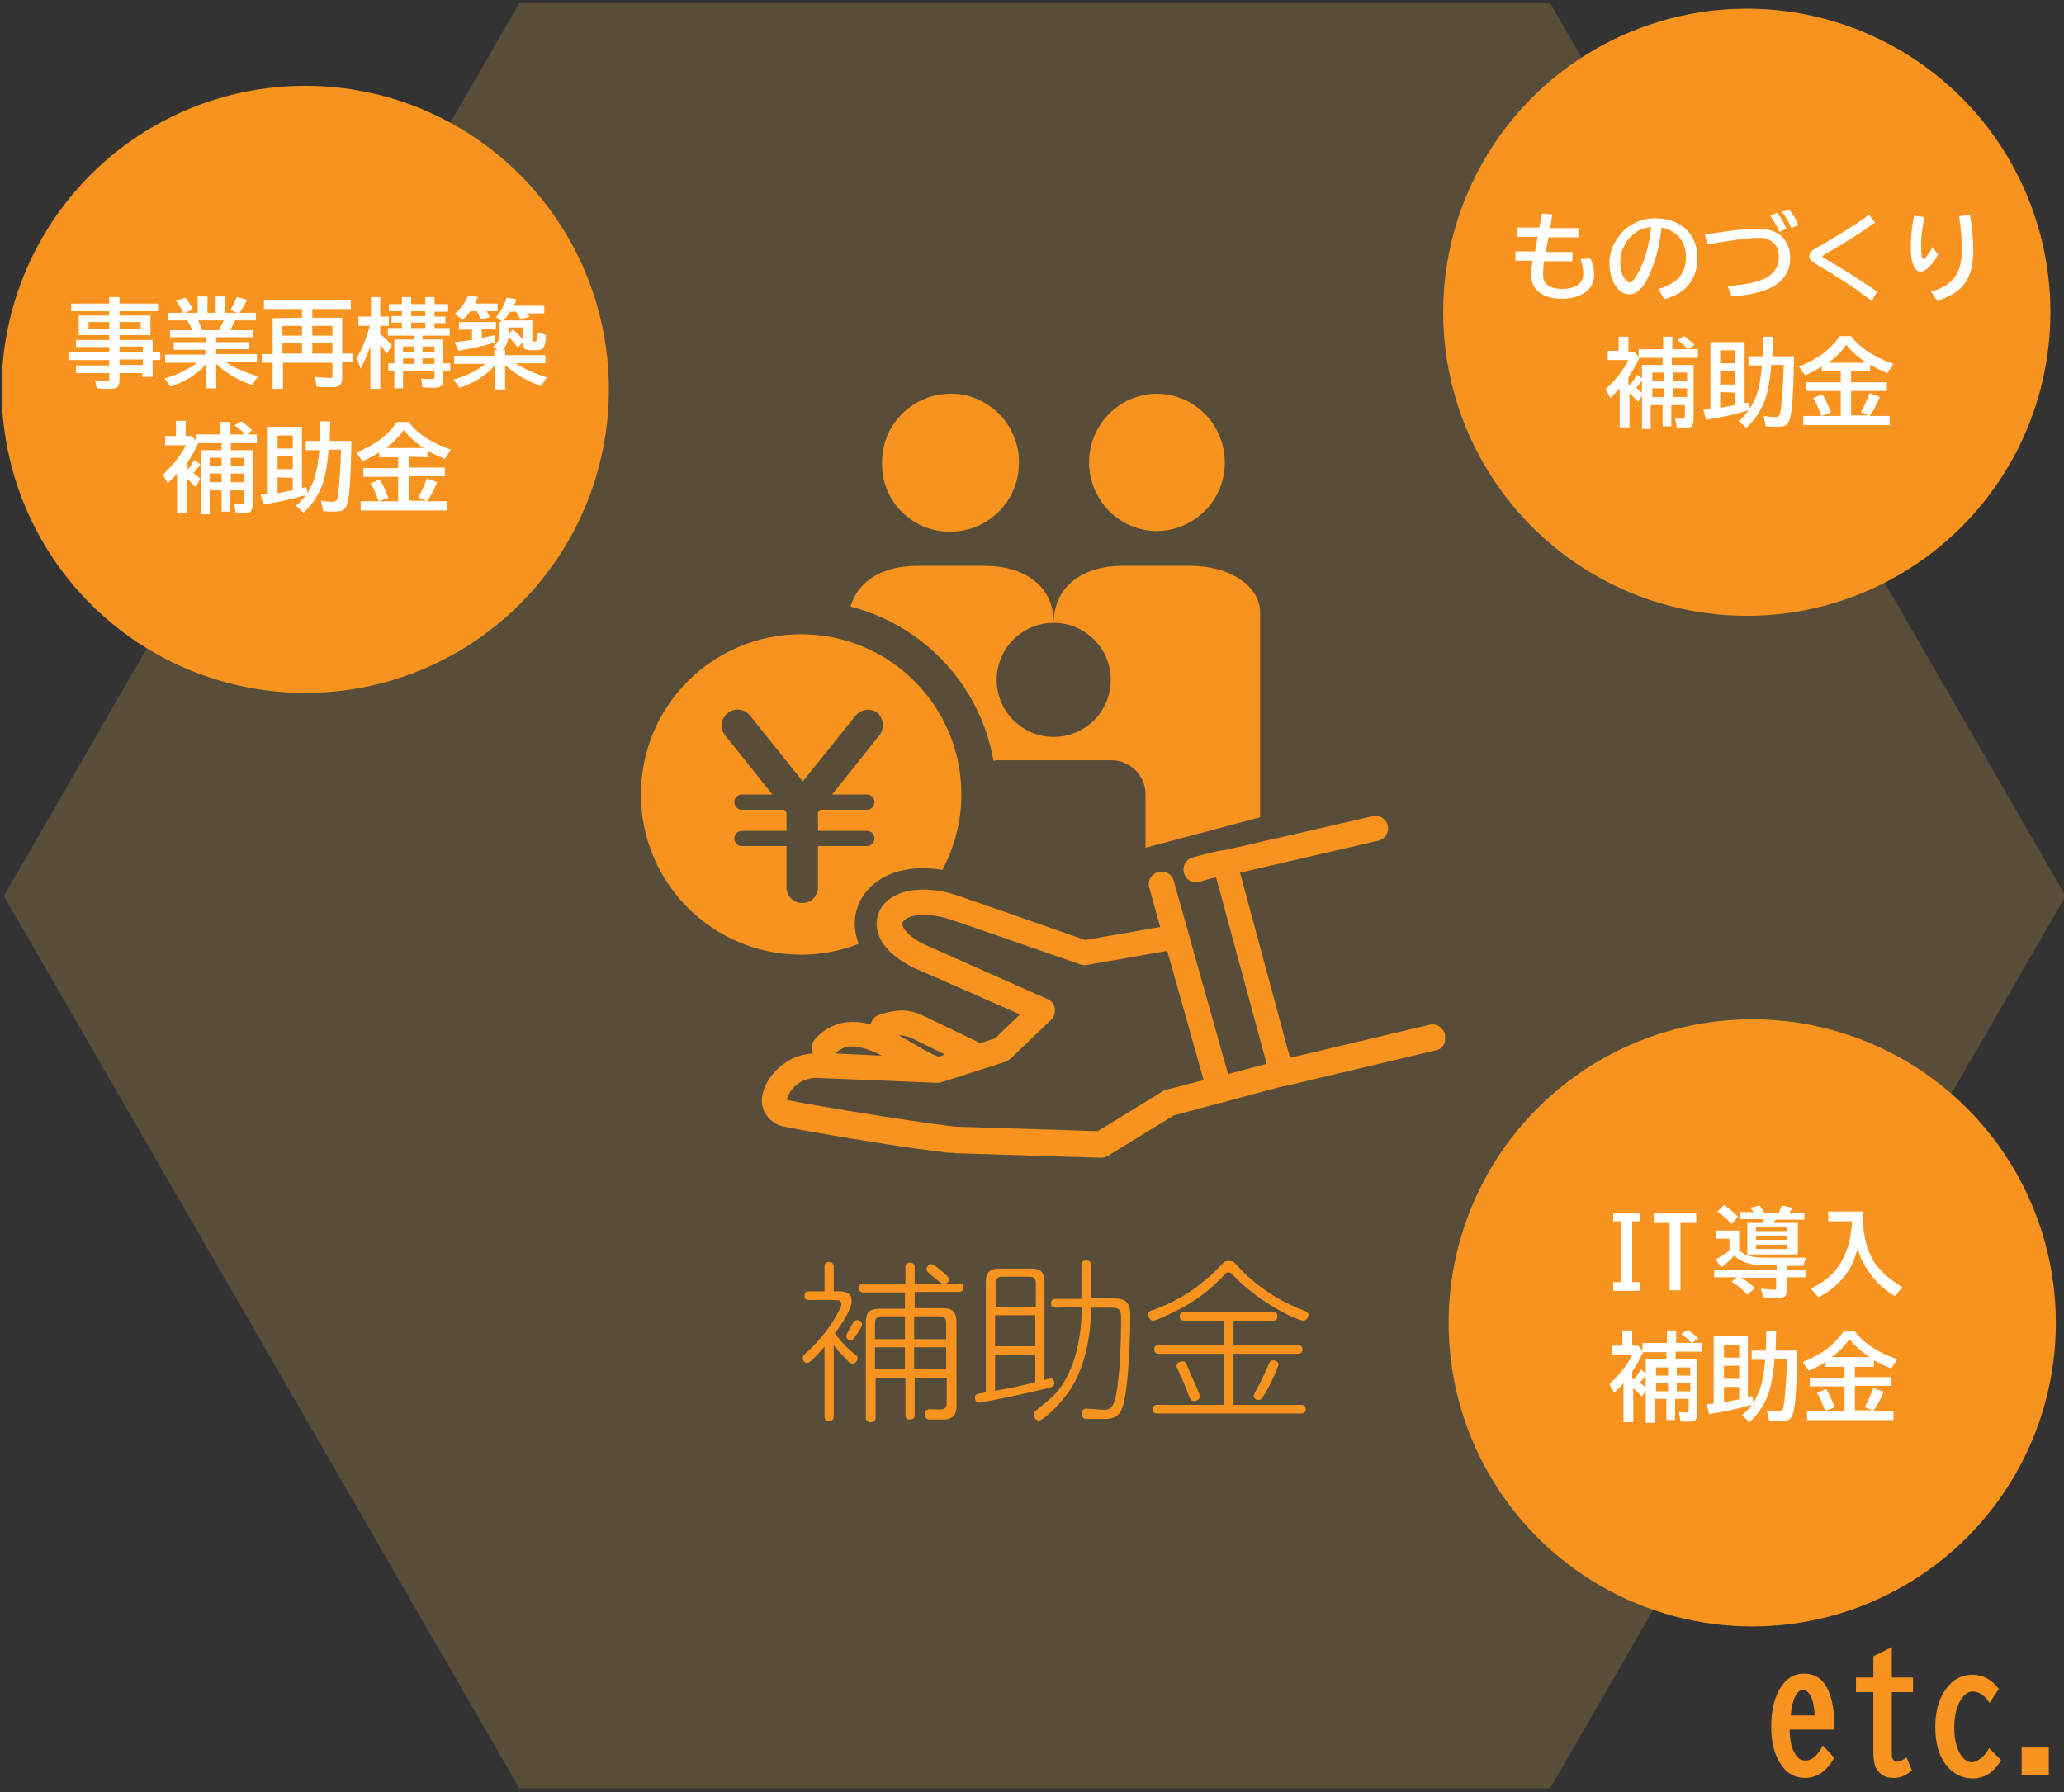 <?xml version="1.0" encoding="utf-8"?>
<!-- Generator: Adobe Illustrator 27.0.0, SVG Export Plug-In . SVG Version: 6.00 Build 0)  -->
<svg version="1.1" id="レイヤー_1" xmlns="http://www.w3.org/2000/svg" xmlns:xlink="http://www.w3.org/1999/xlink" x="0px"
	 y="0px" viewBox="0 0 380 330" style="enable-background:new 0 0 380 330;" xml:space="preserve">
<rect x="0" y="0" width="380" height="330" fill="#333333" stroke="none"/>
<style type="text/css">
	.st0{opacity:0.2;fill:#E7B54B;enable-background:new    ;}
	.st1{fill:#F7931E;}
	.st2{fill:#FFFFFF;}
</style>
<polygon class="st0" points="285.4,0.6 95.6,0.6 0.7,165 95.6,329.3 285.4,329.3 380.3,165 "/>
<g>
	<path class="st1" d="M154.4,237.8c0.8,0,2.4,0,2.4,1.8c0,1.5-1.9,4.4-3.1,5.9c0.6,0.9,1.8,2.3,3.1,3.4c1.1,0.9,1.1,0.9,1.1,1.2
		c0,0.5-0.4,1-1,1c-0.3,0-0.6-0.2-1-0.7c-1.3-1.3-1.9-2-2.4-2.7v13.1c0,0.5-0.2,0.9-0.9,0.9c-0.8,0-0.8-0.6-0.8-0.9V248
		c-0.7,0.8-2.6,3-3.2,3c-0.4,0-0.8-0.4-0.8-0.9c0-0.4,0-0.4,1.2-1.5c3.7-3.5,5.9-7.7,5.9-8.4c0-0.8-0.6-0.8-1.2-0.8H149
		c-0.3,0-0.9,0-0.9-0.8s0.7-0.8,0.9-0.8h2.8v-4.5c0-0.3,0-0.9,0.8-0.9c0.9,0,0.9,0.7,0.9,0.9v4.5H154.4z M158.7,243.9
		c0,0.5-0.8,1.5-1.1,2c-0.5,0.7-0.6,0.9-1,0.9s-0.8-0.3-0.8-0.8c0-0.3,0.1-0.3,0.7-1.4c0.1-0.2,0.6-1.1,0.7-1.2
		c0.1-0.2,0.3-0.3,0.7-0.3C158.1,243.1,158.7,243.2,158.7,243.9z M176.5,236.3c0.3,0,0.9,0,0.9,0.8s-0.7,0.8-0.9,0.8h-8.1v3h5.1
		c1.9,0,2.6,0.7,2.6,2.6v15.3c0,1.2-0.2,2.6-2.4,2.6H171c-0.6-0.1-0.7-0.6-0.7-1c0-0.9,0.7-0.9,0.9-0.9c0.4,0,1.9,0.1,2.3,0
		c0.7-0.1,0.8-0.7,0.8-1.1v-4.7h-5.9v6.8c0,0.3,0,0.9-0.9,0.9c-0.8,0-0.8-0.5-0.8-0.9v-6.8h-5.5v7.3c0,0.3,0,0.9-0.9,0.9
		c-0.8,0-0.9-0.5-0.9-0.9v-17.4c0-1.9,0.6-2.6,2.6-2.6h4.6v-3H159c-0.2,0-0.9,0-0.9-0.8s0.7-0.8,0.9-0.8h7.7v-3c0-0.2,0-0.9,0.8-0.9
		c0.9,0,0.9,0.7,0.9,0.9v3h5.1c-0.3-0.1-2.7-2.1-2.8-2.3c-0.1-0.1-0.1-0.3-0.1-0.4c0-0.5,0.4-0.9,0.9-0.9c0.3,0,0.7,0.3,1.7,1.1
		c1.4,1.2,1.5,1.4,1.5,1.7c0,0.2-0.1,0.6-0.6,0.8h2.4V236.3z M166.6,242.4h-4.3c-0.8,0-1.2,0.4-1.2,1.2v3h5.5V242.4z M166.6,248.1
		h-5.5v4h5.5V248.1z M168.3,242.4v4.2h5.9v-3c0-0.8-0.3-1.2-1.2-1.2H168.3z M174.2,248.1h-5.9v4h5.9V248.1z"/>
	<path class="st1" d="M192.3,254.1c0.9-0.2,1-0.3,1.1-0.3c0.5,0,0.7,0.5,0.7,0.9c0,0.6-0.2,0.7-1.9,1.1c-1.5,0.4-11.2,2.5-12,2.5
		c-0.7,0-0.7-0.9-0.7-0.9c0-0.7,0.2-0.7,2-1v-20.2c0-1.9,0.7-2.6,2.6-2.6h5.6c2,0,2.6,0.7,2.6,2.6L192.3,254.1L192.3,254.1z
		 M190.6,249.5h-7.4v6.6c2-0.3,5.4-1,7.4-1.6V249.5z M183.3,240.7h7.4v-4.4c0-0.8-0.3-1.2-1.2-1.2h-5c-0.8,0-1.2,0.4-1.2,1.2V240.7z
		 M190.6,242.2h-7.4v5.7h7.4V242.2z M194.4,240.8c-0.2,0-0.9,0-0.9-0.8s0.6-0.8,0.9-0.8h4.7V233c0-0.2,0-0.9,0.9-0.9
		c0.8,0,0.9,0.6,0.9,0.9v6.1h3.5c2.3,0,3.7,0.1,3.7,3.2c0,4.2-0.3,12.1-1.2,16c-0.6,2.8-2.1,3-3.6,3H200c-0.6,0-0.8-0.4-0.8-1
		c0-0.2,0-0.9,0.8-0.9c0.4,0,2.7,0.2,3.2,0.2c0.8,0,1.6,0,2.1-2c1-3.9,1.1-12.3,1.1-14c0-2.4,0-2.8-2.1-2.8h-3.4
		c-0.1,5.1-1,10.6-3.8,15c-2.2,3.3-5.2,5.8-5.8,5.8c-0.5,0-1-0.5-1-1.1c0-0.3,0.2-0.5,0.5-0.8c3.3-2.7,4.3-3.5,5.8-6.5
		c1.7-3.4,2.5-7.7,2.6-12.5L194.4,240.8L194.4,240.8z"/>
	<path class="st1" d="M225.3,234.9c-3,3.1-5.8,5.1-9.2,6.7c-0.8,0.4-3.2,1.6-3.8,1.6s-0.9-0.7-0.9-1.1c0-0.5,0.3-0.7,0.7-0.8
		c4.7-1.6,9.1-4.5,12.5-8.1c0.8-0.9,1-1,1.7-1s1,0.3,1.6,1c4.2,4.6,9.3,7.1,12.1,8.1c0.4,0.2,0.9,0.3,0.9,0.8c0,0.3-0.3,1.1-0.9,1.1
		c-1.2,0-8.1-3.3-12.8-8.2c-0.5-0.5-0.6-0.7-1-0.7C226.1,234.1,226,234.2,225.3,234.9z M225.3,243.2h-7.2c-0.2,0-0.9,0-0.9-0.8
		s0.7-0.8,0.9-0.8h16.2c0.2,0,0.9,0,0.9,0.8s-0.7,0.8-0.9,0.8h-7.2v4.5h11.8c0.2,0,0.9,0,0.9,0.8s-0.7,0.8-0.9,0.8h-11.8v9.4h12.4
		c0.2,0,0.9,0,0.9,0.8s-0.7,0.8-0.9,0.8h-26.4c-0.2,0-0.9,0-0.9-0.8s0.7-0.8,0.9-0.8h12.2v-9.4h-11.9c-0.2,0-0.9,0-0.9-0.8
		s0.7-0.8,0.9-0.8h11.9V243.2z M218.9,252.3c0.3,0.8,2,4.3,2,4.8c0,0.7-0.8,0.9-1.1,0.9c-0.5,0-0.6-0.2-1-1.2
		c-0.7-1.9-1.3-3.2-1.9-4.5c-0.2-0.4-0.3-0.6-0.3-0.8c0-0.5,0.6-0.8,1.1-0.8C218.2,250.6,218.3,250.9,218.9,252.3z M233.2,256.1
		c-1,1.7-1.1,1.7-1.5,1.7s-0.9-0.3-0.9-0.8c0-0.1,0.4-0.8,0.5-1c1-1.8,1.7-3.5,2.3-4.8c0.1-0.3,0.3-0.7,0.8-0.7c0.4,0,1,0.3,1,0.7
		C235.3,251.8,234.1,254.6,233.2,256.1z"/>
</g>
<g>
	<g>
		<path class="st1" d="M337.5,318.5h-8c0,1.8,0.3,3.3,0.9,4.3c0.5,1,1.2,1.4,2,1.4c0.6,0,1.3-0.3,1.9-0.9c0.5-0.5,0.9-1.1,1.3-1.9
			l2.1,2.3c-1.4,2.5-3.2,3.7-5.4,3.7c-1.9,0-3.5-0.9-4.6-2.8c-1.1-1.7-1.6-3.9-1.6-6.7c0-2.7,0.5-4.9,1.4-6.6c1.1-2,2.6-3.1,4.6-3.1
			c2.1,0,3.6,1,4.5,3.1c0.7,1.5,1.1,3.6,1.1,6.3v0.9H337.5z M334.1,315.8c-0.1-1.5-0.3-2.6-0.7-3.4c-0.4-0.8-0.9-1.2-1.5-1.2
			c-0.5,0-1,0.4-1.4,1.2c-0.4,0.8-0.7,2-0.8,3.5h4.4V315.8z"/>
		<path class="st1" d="M348.3,303.3v5.6h3.9v2.7h-3.9v10.6c0,0.8,0,1.4,0.1,1.6c0.2,0.4,0.5,0.6,0.9,0.6c0.5,0,1.1-0.3,1.7-0.8
			l1,2.4c-1,0.9-2.1,1.4-3.4,1.4c-1.5,0-2.5-0.6-3.2-1.8c-0.3-0.6-0.5-1.6-0.5-3v-11h-3.2v-2.7h3.2V305L348.3,303.3z"/>
		<path class="st1" d="M368.4,324.1c-1.2,2.2-3,3.4-5.2,3.4c-2,0-3.7-0.9-5-2.6c-1.3-1.8-1.9-4-1.9-6.9c0-2.7,0.6-4.9,1.7-6.6
			c1.3-2,3-3,5.2-3c1.9,0,3.5,0.9,4.8,2.6l-1.7,2.6c-0.4-0.6-0.8-1.1-1.1-1.3c-0.6-0.5-1.2-0.8-2-0.8s-1.4,0.4-2,1.2
			c-0.9,1.3-1.4,3.1-1.4,5.4c0,2.1,0.4,3.7,1.1,4.9c0.6,1,1.3,1.5,2.1,1.5c0.6,0,1.2-0.3,1.8-0.8c0.5-0.4,1-1,1.4-1.8L368.4,324.1z"
			/>
		<path class="st1" d="M372.2,321.8h5v5h-5V321.8z"/>
	</g>
</g>
<g>
	<circle class="st1" cx="321.6" cy="57.5" r="55.9"/>
	<g>
		<g>
			<path class="st2" d="M283.9,39.3l1.9,0.2l-0.4,2.5h5.2v1.7h-5.5l-0.5,2.7h4.9v1.7h-5.2c-0.2,1-0.2,1.8-0.2,2.4
				c0,0.9,0.2,1.5,0.7,1.9c0.6,0.5,1.6,0.8,2.8,0.8c1.3,0,2.3-0.3,3-0.8c0.6-0.5,0.9-1.2,0.9-2.1c0-0.8-0.2-1.7-0.5-2.6l1.8-0.1
				c0.5,1,0.7,2,0.7,2.8c0,1.5-0.5,2.6-1.6,3.4c-1.1,0.8-2.5,1.2-4.4,1.2s-3.4-0.5-4.4-1.4c-0.8-0.7-1.2-1.8-1.2-3.1
				c0-0.6,0.1-1.5,0.3-2.5H279v-1.7h3.6l0.5-2.7h-3.8v-1.7h4.1L283.9,39.3z"/>
			<path class="st2" d="M305.3,53.2c3.4-0.9,5.1-2.8,5.1-5.8c0-1.3-0.3-2.5-1-3.4c-0.8-1.1-1.9-1.8-3.5-2.1
				c-0.3,2.7-0.8,4.9-1.4,6.6c-0.4,1.2-0.9,2.3-1.5,3.4c-0.9,1.5-1.9,2.3-3,2.3c-0.8,0-1.6-0.4-2.2-1.1c-0.4-0.5-0.7-1-1-1.7
				c-0.3-0.9-0.5-1.8-0.5-2.9c0-1.6,0.5-3.2,1.4-4.5c0.9-1.4,2.1-2.4,3.6-3.1c1.1-0.5,2.2-0.7,3.5-0.7c2,0,3.7,0.5,5.1,1.6
				c1.7,1.3,2.6,3.2,2.6,5.6c0,4-2,6.6-6.1,7.7L305.3,53.2z M304,41.8c-1,0.1-1.9,0.4-2.6,0.8c-0.4,0.3-0.9,0.7-1.3,1.1
				c-1.2,1.3-1.8,2.9-1.8,4.6c0,1.3,0.3,2.3,0.8,3c0.3,0.4,0.6,0.7,0.9,0.7c0.4,0,0.9-0.5,1.4-1.4C302.7,48.4,303.6,45.5,304,41.8z"
				/>
			<path class="st2" d="M313.9,43.2c4.8-0.8,8-1.1,9.7-1.1c2,0,3.4,0.5,4.5,1.5c1,1,1.5,2.3,1.5,4c0,1.9-0.8,3.4-2.3,4.6
				c-1.7,1.3-4.5,2.1-8.5,2.4l-0.7-1.9c3.4-0.3,5.7-0.8,7-1.5c1.6-0.9,2.4-2.2,2.4-3.8c0-1.2-0.3-2.1-1-2.7
				c-0.3-0.3-0.7-0.5-1.1-0.7c-0.5-0.2-1.1-0.2-1.8-0.2c-1.5,0-4.6,0.4-9.3,1.2L313.9,43.2z M327.6,42.7c-0.4-0.9-0.9-1.9-1.7-3
				l1.3-0.5c0.7,0.9,1.3,1.9,1.7,2.9L327.6,42.7z M329.8,42c-0.4-1-1-2-1.7-3l1.3-0.4c0.7,0.8,1.2,1.7,1.7,2.8L329.8,42z"/>
			<path class="st2" d="M344.6,55.4c-2.6-2-6-4.3-10.3-6.8c-0.8-0.5-1.2-0.9-1.2-1.4c0-0.4,0.2-0.7,0.5-1c0.1-0.1,0.5-0.4,1.1-0.7
				c2.1-1.2,4.4-2.6,6.9-4.2c0.9-0.6,1.8-1.2,2.5-1.8l1.1,1.5c-3,2.1-6,4-9.2,5.8c-0.3,0.2-0.5,0.3-0.5,0.4c0,0.1,0.1,0.2,0.3,0.3
				c0,0,0.3,0.2,0.8,0.5c4,2.3,6.9,4.3,9,5.7L344.6,55.4z"/>
			<path class="st2" d="M356.8,46.9c-0.6,1.1-1.2,1.9-1.8,2.4c-0.5,0.5-1,0.7-1.4,0.7c-0.6,0-1-0.4-1.3-1.1c-0.4-0.8-0.5-2-0.5-3.7
				s0.2-3.5,0.6-5.5l1.9,0.3c-0.4,2-0.6,3.6-0.6,5c0,1.8,0.1,2.7,0.4,2.7c0.1,0,0.3-0.1,0.5-0.4c0.4-0.4,0.8-1,1.2-1.8L356.8,46.9z
				 M355.5,53.7c1.8-0.5,3.1-1.2,4-2.2c1.1-1.2,1.7-3,1.7-5.5c0-1.9-0.2-3.9-0.5-6.2l2-0.2c0.4,2.3,0.6,4.5,0.6,6.5
				c0,3.3-0.8,5.6-2.5,7.1c-1,0.9-2.4,1.6-4.1,2.2L355.5,53.7z"/>
			<path class="st2" d="M300.2,70.8c0.3-0.4,0.7-1,1.2-1.8l1.1,0.8c-0.4,0.6-0.9,1.2-1.3,1.6c0.5,0.4,0.9,0.7,1.3,1.1l-0.9,1.5
				c-0.6-0.6-1.1-1.2-1.6-1.6v6.3h-1.8v-7.2c-0.4,0.5-1,1.1-1.7,1.8l-0.9-1.6c1.8-1.7,3.3-3.5,4.2-5.4H296v-1.7h2V62h1.8v2.8h1.1
				l0.8,0.9v-1.4h4.5V62h1.7v2.3h2.8c-0.5-0.6-1.1-1.1-1.9-1.7l1.3-0.7c0.6,0.5,1.3,1,1.9,1.6l-1.2,0.8h1.8v1.6h-4.8v1.3h4v10.1
				c0,0.5-0.1,0.8-0.3,1.1c-0.2,0.3-0.7,0.4-1.3,0.4c-0.5,0-1,0-1.5-0.1l-0.3-1.7c0.7,0.1,1.1,0.1,1.3,0.1c0.2,0,0.3,0,0.4-0.1
				c0-0.1,0.1-0.2,0.1-0.3v-2.1h-2.5v3.9h-1.6v-3.9h-2.2V79h-1.6V67.2h3.8v-1.3h-4.3c-0.6,1.3-1.3,2.5-2,3.6v1.3
				C300.1,70.8,300.1,70.8,300.2,70.8L300.2,70.8z M306.4,68.6h-2.2v1.5h2.2V68.6z M306.4,71.5h-2.2v1.6h2.2V71.5z M308.1,68.6v1.5
				h2.5v-1.5H308.1z M308.1,71.5v1.6h2.5v-1.6H308.1z"/>
			<path class="st2" d="M322.2,75.2c0.6-1,1.1-2,1.4-3.1c0.4-1.3,0.6-2.9,0.8-4.8h-2.5v-1.7h2.6l0.1-3.6h1.8l-0.1,3.6h4
				c-0.1,5.9-0.3,9.7-0.7,11.3c-0.2,0.7-0.4,1.1-0.8,1.4c-0.3,0.2-0.9,0.3-1.6,0.3c-0.6,0-1.3,0-2.1-0.1l-0.4-1.9
				c0.7,0.1,1.4,0.2,2,0.2c0.4,0,0.7-0.1,0.9-0.3c0.1-0.2,0.2-0.6,0.3-1.4c0.2-1.9,0.4-4.5,0.5-7.9h-2.3c-0.2,2.7-0.6,4.9-1.2,6.6
				c-0.8,2-1.9,3.6-3.4,5l-1.4-1.3c0.7-0.5,1.3-1.2,1.8-1.9l-0.5,0.1c-1.9,0.6-4.3,1.1-7.3,1.6l-0.5-1.8c0.4-0.1,0.7-0.1,0.9-0.1
				c0.2,0,0.3,0,0.4-0.1V63h6.3v11.2h0.1h0.1l0.6-0.1L322.2,75.2z M316.7,64.5v2.4h2.8v-2.4H316.7z M316.7,68.4v2.4h2.8v-2.4H316.7z
				 M316.7,72.2v2.9h0.1c1-0.2,1.9-0.4,2.6-0.5h0.1v-2.3L316.7,72.2L316.7,72.2z"/>
			<path class="st2" d="M340.8,68.4v2h6.6V72h-6.6v4.5h3.2l-1.4-0.6c0.6-1,1.1-2.2,1.6-3.5l1.9,0.7c-0.6,1.4-1.2,2.6-1.9,3.5h3.7
				v1.7H332v-1.7h3.3c-0.4-1.1-0.8-2.3-1.5-3.3l1.7-0.7c0.6,0.9,1.1,2.1,1.6,3.4l-1.8,0.6h3.6V72h-6.4v-1.6h6.4v-2h-3.5v-0.9
				c-0.8,0.5-1.8,1.1-3.1,1.6l-1.1-1.6c1.8-0.7,3.4-1.6,4.6-2.5c1-0.8,2-1.8,2.9-3.1h2.1c1.1,1.4,2.5,2.6,4.2,3.5
				c1,0.6,2.2,1.1,3.6,1.6l-1.1,1.7c-1.1-0.4-2.2-1-3.2-1.5v1.2C344.3,68.4,340.8,68.4,340.8,68.4z M343.6,66.8
				c-1.5-1-2.7-2.1-3.7-3.3c-0.9,1.3-2,2.4-3.3,3.3H343.6z"/>
		</g>
	</g>
</g>
<g>
	<circle class="st1" cx="56.2" cy="71.7" r="55.9"/>
	<g>
		<g>
			<path class="st2" d="M20.1,58.1v-0.8h-7v-1.4h7v-1.2H22v1.2h7.1v1.4H22v0.8h5.7v3.6H22v0.9h6.1v2.3h1.4v1.4h-1.4v3.1h-1.9v-0.7
				H22V70c0,0.5-0.1,0.9-0.3,1.2c-0.2,0.3-0.8,0.4-1.5,0.4c-0.9,0-1.7,0-2.4-0.1L17.5,70c0.8,0.1,1.6,0.1,2.3,0.1
				c0.2,0,0.3,0,0.3-0.1s0-0.1,0-0.3v-1H14v-1.4h6.1v-1h-7.5v-1.4h7.5v-1H14v-1.3h6.1v-0.9h-5.6v-3.6C14.5,58.1,20.1,58.1,20.1,58.1
				z M20.1,59.3h-3.8v1.2h3.8V59.3z M22,59.3v1.2h3.9v-1.2H22z M22,64.8h4.3v-1H22V64.8z M22,67.2h4.3v-1H22V67.2z"/>
			<path class="st2" d="M39.8,62.1V63h6v1.3h-6v0.9h7.5v1.5h-5.7c1.6,1.1,3.6,1.9,5.9,2.6l-1.1,1.6c-2.6-0.9-4.8-2.2-6.6-3.9v4.5
				h-1.9v-4.4c-1.6,1.8-3.8,3.2-6.5,4.1l-1.1-1.5c2.4-0.7,4.4-1.7,6-2.9h-5.9v-1.5h7.4v-0.9H32V63h5.9v-0.9h-6.6v-1.3h4.1
				c-0.3-0.7-0.6-1.3-0.9-1.8h-3.6v-1.4h2.8v-0.1c-0.4-0.8-0.8-1.5-1.3-2.1l1.7-0.6c0.5,0.6,1,1.3,1.4,2.2L34,57.6h2.4v-3h1.8v3h1.5
				v-3h1.7v3h2.3l-1.3-0.5c0.4-0.6,0.8-1.4,1.2-2.4l1.9,0.5c-0.5,1-1,1.8-1.4,2.4h3V59h-3.8c-0.3,0.6-0.6,1.2-0.9,1.8h4.2v1.3H39.8z
				 M37.2,60.8h3.1c0.3-0.6,0.6-1.1,0.9-1.8h-4.7C36.7,59.5,37,60.1,37.2,60.8z"/>
			<path class="st2" d="M55.6,58.5v-1.6h-7v-1.6h16v1.6h-7.1v1.6H63v6.6h2v1.6h-2v3c0,0.6-0.2,1-0.5,1.3c-0.3,0.2-0.7,0.3-1.4,0.3
				s-1.7,0-2.8-0.1L58,69.4c1.1,0.1,2.1,0.2,2.8,0.2c0.2,0,0.4,0,0.4-0.1s0-0.2,0-0.3v-2.4h-9.1v4.8h-1.9v-4.8h-2v-1.6h2v-6.6
				L55.6,58.5L55.6,58.5z M55.6,60H52v1.8h3.6V60z M55.6,63.2H52v1.9h3.6V63.2z M57.5,60v1.8h3.7V60H57.5z M57.5,63.2v1.9h3.7v-1.9
				C61.2,63.2,57.5,63.2,57.5,63.2z"/>
			<path class="st2" d="M68.2,63.7c-0.5,1.6-1.2,3-1.8,4.2l-0.7-2c1-1.7,1.8-3.7,2.4-5.9H66v-1.7h2.3v-3.6H70v3.6h1.6V60H70v1.5
				c0.7,0.6,1.5,1.3,2.1,2.1l-0.9,1.6c-0.4-0.7-0.8-1.3-1.2-1.7v8.1h-1.8V63.7z M80,60.4h2.8v1.4h-5v0.7h3.8v4.4h1.3v1.4h-1.3v1.6
				c0,0.5-0.1,0.9-0.4,1.2c-0.3,0.2-0.7,0.3-1.3,0.3c-0.8,0-1.5,0-2.1-0.1l-0.3-1.6c0.9,0.1,1.6,0.1,2,0.1c0.3,0,0.5-0.1,0.5-0.4
				v-1.1h-5.8v3.2h-1.6v-3.2h-1.1v-1.4h1.1v-4.4h3.7v-0.7h-4.9v-1.4H74v-1h-1.9v-1.2H74v-0.9h-2.4V56H74v-1.3h1.7V56h2.6v-1.3H80V56
				h2.5v1.4H80v0.9h2v1.2h-2V60.4z M74.2,63.8v1h2.1v-1C76.3,63.8,74.2,63.8,74.2,63.8z M74.2,66v1h2.1v-1H74.2z M78.3,57.3h-2.6
				v0.9h2.6V57.3z M78.3,60.4v-1h-2.6v1H78.3z M80,63.8h-2.2v1H80V63.8z M80,66h-2.2v1H80V66z"/>
			<path class="st2" d="M96.9,57.3c0.2,0.3,0.4,0.6,0.6,1l-1.7,0.5c-0.2-0.5-0.5-0.9-0.8-1.4h-1.1c-0.4,0.7-0.8,1.2-1.2,1.6H98v3.5
				c0,0.1,0,0.2,0.1,0.3s0.2,0.1,0.3,0.1c0.2,0,0.3-0.1,0.4-0.2c0.1-0.3,0.2-0.8,0.2-1.5l1.5,0.5c0,1.2-0.2,2-0.5,2.4
				c-0.2,0.3-0.8,0.4-1.8,0.4c-0.8,0-1.3-0.1-1.5-0.2c-0.2-0.2-0.4-0.5-0.4-1V63l-1,1c-0.5-0.7-1-1.4-1.7-1.9
				c-0.1,1-0.5,1.8-1.1,2.3H93v1h7.4v1.5h-5.5c1.6,1,3.5,1.9,5.8,2.6l-1.1,1.6c-2.7-1-4.9-2.3-6.6-3.9v4.5h-1.9v-4.4
				c-1.6,1.8-3.7,3.2-6.5,4.1l-1.1-1.5c2.4-0.7,4.4-1.7,5.9-2.9h-5.8v-1.5H91v-1h0.6l-0.8-0.7c0.5-0.4,0.9-0.8,1-1.3
				c0.1-0.4,0.2-1,0.2-1.7v-1.6h0.5l-1.2-0.8c0.8-0.8,1.4-2,2-3.6l1.8,0.3c-0.2,0.4-0.3,0.8-0.5,1.2h5.6v1.4h-3.3V57.3z M89.6,57.3
				c0.2,0.4,0.4,0.7,0.6,1.1l-1.7,0.4c-0.2-0.6-0.5-1.1-0.7-1.5h-1.2c-0.4,0.6-0.9,1.1-1.4,1.6l-1.5-1.1c1.1-0.9,1.9-2,2.5-3.4
				l1.8,0.3c-0.2,0.4-0.4,0.8-0.5,1.2h4.1v1.4H89.6z M88.7,60.6v1.6c1.1-0.2,1.9-0.4,2.5-0.5V63c-1.7,0.6-4,1.1-6.8,1.6L83.7,63
				c1-0.1,1.9-0.2,3-0.4h0.2v-1.9h-2.4v-1.4h6.8v1.4L88.7,60.6L88.7,60.6z M93.7,60.3v0.5c0,0.1,0,0.3,0,0.6l0.7-0.7
				c0.8,0.6,1.4,1.2,1.9,1.9v-2.3H93.7z"/>
			<path class="st2" d="M34.6,86.5c0.3-0.4,0.7-1,1.2-1.8l1.1,0.8c-0.4,0.6-0.9,1.2-1.3,1.6c0.5,0.4,0.9,0.7,1.3,1.1L36,89.7
				c-0.6-0.6-1.1-1.2-1.6-1.6v6.3h-1.8v-7.2c-0.4,0.5-1,1.1-1.7,1.8L30,87.4c1.8-1.7,3.3-3.5,4.2-5.4h-3.8v-1.7h2v-2.8h1.8v2.8h1.1
				l0.8,0.9V80h4.5v-2.3h1.7V80h2.8c-0.5-0.6-1.1-1.1-1.9-1.7l1.3-0.7c0.6,0.5,1.3,1,1.9,1.6L45.5,80h1.8v1.6h-4.8v1.3h4V93
				c0,0.5-0.1,0.8-0.3,1.1c-0.2,0.3-0.7,0.4-1.3,0.4c-0.5,0-1,0-1.5-0.1l-0.3-1.7c0.7,0.1,1.1,0.1,1.3,0.1s0.3,0,0.4-0.1
				c0-0.1,0.1-0.2,0.1-0.3v-2.1h-2.5v3.9h-1.6v-3.9h-2.2v4.4H37V82.9h3.8v-1.3h-4.3c-0.6,1.3-1.3,2.5-2,3.6L34.6,86.5
				C34.5,86.4,34.6,86.5,34.6,86.5L34.6,86.5z M40.8,84.3h-2.2v1.5h2.2V84.3z M40.8,87.2h-2.2v1.6h2.2V87.2z M42.5,84.3v1.5H45v-1.5
				H42.5z M42.5,87.2v1.6H45v-1.6H42.5z"/>
			<path class="st2" d="M56.6,90.8c0.6-1,1.1-2,1.4-3.1c0.4-1.3,0.6-2.9,0.8-4.8h-2.5v-1.7h2.6l0.1-3.6h1.8l-0.1,3.6h4
				c-0.1,5.9-0.3,9.7-0.7,11.3c-0.2,0.7-0.4,1.1-0.8,1.4c-0.3,0.2-0.9,0.3-1.6,0.3c-0.6,0-1.3,0-2.1-0.1l-0.4-1.9
				c0.7,0.1,1.4,0.2,2,0.2c0.4,0,0.7-0.1,0.9-0.3c0.1-0.2,0.2-0.6,0.3-1.4c0.2-1.9,0.4-4.5,0.5-7.9h-2.3c-0.2,2.7-0.6,4.9-1.2,6.6
				c-0.8,2-1.9,3.6-3.4,5l-1.4-1.3c0.7-0.5,1.3-1.2,1.8-1.9l-0.5,0.1c-1.9,0.6-4.3,1.1-7.3,1.6L48,91.1c0.4-0.1,0.7-0.1,0.9-0.1
				s0.3,0,0.4-0.1V78.6h6.3v11.2h0.1h0.1l0.6-0.1L56.6,90.8z M51.1,80.2v2.4h2.8v-2.4H51.1z M51.1,84v2.4h2.8V84H51.1z M51.1,87.9
				v2.9h0.1c1-0.2,1.9-0.4,2.6-0.5h0.1V88L51.1,87.9L51.1,87.9z"/>
			<path class="st2" d="M75.3,84.1v2h6.6v1.6h-6.6v4.5h3.2L77,91.6c0.6-1,1.1-2.2,1.6-3.5l1.9,0.7c-0.6,1.4-1.2,2.6-1.9,3.5h3.7V94
				H66.4v-1.7h3.3c-0.4-1.1-0.8-2.3-1.5-3.3l1.7-0.7c0.6,0.9,1.1,2.1,1.6,3.4l-1.8,0.6h3.6v-4.5h-6.4v-1.6h6.4v-2h-3.5v-0.9
				c-0.8,0.5-1.8,1.1-3.1,1.6l-1.1-1.6c1.8-0.7,3.4-1.6,4.6-2.5c1-0.8,2-1.8,2.9-3.1h2.1c1.1,1.4,2.5,2.6,4.2,3.5
				c1,0.6,2.2,1.1,3.6,1.6l-1.1,1.7c-1.1-0.4-2.2-1-3.2-1.5v1.2L75.3,84.1L75.3,84.1z M78,82.5c-1.5-1-2.7-2.1-3.7-3.3
				c-0.9,1.3-2,2.4-3.3,3.3H78z"/>
		</g>
	</g>
</g>
<g>
	<circle class="st1" cx="322.6" cy="243.6" r="55.9"/>
	<g>
		<g>
			<path class="st2" d="M297,223.3h5v1.6h-1.5v11.2h1.5v1.6h-5v-1.6h1.5v-11.2H297V223.3z"/>
			<path class="st2" d="M304.4,223.3h7.9v1.9h-2.9v12.4h-2v-12.4h-2.9v-1.9H304.4z"/>
			<path class="st2" d="M320.1,230.2c0.5,0.4,0.9,0.7,1.4,0.9c0.8,0.3,1.9,0.5,3.3,0.5h7.8c-0.3,0.4-0.4,0.9-0.6,1.5h-3v0.7h3.4v1.4
				H329v2.3c0,0.5-0.1,0.8-0.3,1.1c-0.2,0.3-0.7,0.4-1.5,0.4c-1,0-1.9,0-2.6-0.1l-0.4-1.6c1.2,0.1,2,0.2,2.4,0.2
				c0.2,0,0.3,0,0.4-0.1c0-0.1,0-0.1,0-0.3v-1.8h-6.4c0.9,0.5,1.7,1.2,2.5,1.9l-1.4,1.2c-0.8-0.9-1.8-1.7-2.9-2.4l1-0.8h-4.2v-1.4
				h11.5V233h-2.4c-2.4,0-4.2-0.6-5.4-1.8c-0.6,0.7-1.5,1.5-2.4,2.2l-1-1.5c0.8-0.4,1.6-1,2.5-1.6v-2.2H316v-1.5h4.2v3.6H320.1z
				 M318.8,225.4c-0.9-1-1.8-1.7-2.6-2.3l1.2-1.2c0.9,0.6,1.8,1.3,2.6,2.2L318.8,225.4z M324.8,224.5h-4.4v-1.3h2.5
				c-0.2-0.3-0.4-0.5-0.7-0.8l1.8-0.4c0.3,0.4,0.6,0.9,0.8,1.3h2.7c0.2-0.5,0.4-0.9,0.6-1.3l1.9,0.4c-0.2,0.3-0.3,0.6-0.5,0.8
				l-0.1,0.1h2.8v1.3h-5.3c-0.1,0.2-0.2,0.4-0.3,0.6h4.4v5.8h-9.3v-5.8h3C324.6,224.9,324.7,224.6,324.8,224.5z M323.3,226v0.7h5.7
				V226H323.3z M323.3,227.6v0.7h5.7v-0.7H323.3z M323.3,229.2v0.8h5.7v-0.8H323.3z"/>
			<path class="st2" d="M343,222.9v1.5c0,2.6,0.5,4.8,1.4,6.8c1,2.2,3,4.1,5.8,5.8l-1.3,1.7c-2.4-1.4-4.2-3.3-5.6-5.7
				c-0.6-1-1-2-1.3-3.2v0.2c-0.5,1.7-1.1,3.2-1.9,4.3c-1.2,1.8-3,3.4-5.3,4.6l-1.4-1.6c2.2-1.1,3.9-2.4,5-4c1.1-1.5,1.9-3.5,2.3-5.8
				c0.1-0.8,0.2-1.6,0.3-2.6h-4.4v-1.8h6.4V222.9z"/>
			<path class="st2" d="M300.9,254c0.3-0.4,0.7-1,1.2-1.8l1.1,0.8c-0.4,0.6-0.9,1.2-1.3,1.6c0.5,0.4,0.9,0.7,1.3,1.1l-0.9,1.5
				c-0.6-0.6-1.1-1.2-1.6-1.6v6.3h-1.8v-7.2c-0.4,0.5-1,1.1-1.7,1.8l-0.9-1.6c1.8-1.7,3.3-3.5,4.2-5.4h-3.8v-1.7h2V245h1.8v2.8h1.1
				l0.8,0.9v-1.4h4.5V245h1.7v2.3h2.8c-0.5-0.6-1.1-1.1-1.9-1.7l1.3-0.7c0.6,0.5,1.3,1,1.9,1.6l-1.2,0.8h1.8v1.6h-4.8v1.3h4v10.1
				c0,0.5-0.1,0.8-0.3,1.1c-0.2,0.3-0.7,0.4-1.3,0.4c-0.5,0-1,0-1.5-0.1l-0.3-1.7c0.7,0.1,1.1,0.1,1.3,0.1c0.2,0,0.3,0,0.4-0.1
				c0-0.1,0.1-0.2,0.1-0.3v-2.1h-2.5v3.9h-1.6v-3.9h-2.2v4.4H303v-11.7h3.8V249h-4.3c-0.6,1.3-1.3,2.5-2,3.6v1.3
				C300.7,253.9,300.8,253.9,300.9,254C300.8,253.9,300.8,253.9,300.9,254z M307.1,251.8h-2.2v1.5h2.2V251.8z M307.1,254.6h-2.2v1.6
				h2.2V254.6z M308.7,251.8v1.5h2.5v-1.5H308.7z M308.7,254.6v1.6h2.5v-1.6H308.7z"/>
			<path class="st2" d="M322.8,258.3c0.6-1,1.1-2,1.4-3.1c0.4-1.3,0.6-2.9,0.8-4.8h-2.5v-1.7h2.6l0.1-3.6h1.8l-0.1,3.6h4
				c-0.1,5.9-0.3,9.7-0.7,11.3c-0.2,0.7-0.4,1.1-0.8,1.4c-0.3,0.2-0.9,0.3-1.6,0.3c-0.6,0-1.3,0-2.1-0.1l-0.4-1.9
				c0.7,0.1,1.4,0.2,2,0.2c0.4,0,0.7-0.1,0.9-0.3c0.1-0.2,0.2-0.6,0.3-1.4c0.2-1.9,0.4-4.5,0.5-7.9h-2.3c-0.2,2.7-0.6,4.9-1.2,6.6
				c-0.8,2-1.9,3.6-3.4,5l-1.4-1.3c0.7-0.5,1.3-1.2,1.8-1.9l-0.5,0.1c-1.9,0.6-4.3,1.1-7.3,1.6l-0.5-1.8c0.4-0.1,0.7-0.1,0.9-0.1
				c0.2,0,0.3,0,0.4-0.1V246h6.3v11.2h0.1h0.1l0.6-0.1L322.8,258.3z M317.4,247.6v2.4h2.8v-2.4H317.4z M317.4,251.5v2.4h2.8v-2.4
				H317.4z M317.4,255.3v2.9h0.1c1-0.2,1.9-0.4,2.6-0.5h0.1v-2.3h-2.8V255.3z"/>
			<path class="st2" d="M341.5,251.6v2h6.6v1.6h-6.6v4.5h3.2l-1.4-0.6c0.6-1,1.1-2.2,1.6-3.5l1.9,0.7c-0.6,1.4-1.2,2.6-1.9,3.5h3.7
				v1.7h-15.9v-1.7h3.3c-0.4-1.1-0.8-2.3-1.5-3.3l1.7-0.7c0.6,0.9,1.1,2.1,1.6,3.4l-1.8,0.6h3.6v-4.5h-6.4v-1.6h6.4v-2h-3.5v-0.9
				c-0.8,0.5-1.8,1.1-3.1,1.6l-1.1-1.6c1.8-0.7,3.4-1.6,4.6-2.5c1-0.8,2-1.8,2.9-3.1h2.1c1.1,1.4,2.5,2.6,4.2,3.5
				c1,0.6,2.2,1.1,3.6,1.6l-1.1,1.7c-1.1-0.4-2.2-1-3.2-1.5v1.2h-3.5V251.6z M344.2,249.9c-1.5-1-2.7-2.1-3.7-3.3
				c-0.9,1.3-2,2.4-3.3,3.3H344.2z"/>
		</g>
	</g>
</g>
<g>
	<g>
		<path class="st1" d="M212.8,97.8c7,0,12.7-5.6,12.7-12.6s-5.6-12.7-12.6-12.7c-7,0.1-12.5,5.9-12.4,12.9
			C200.7,92.2,206,97.6,212.8,97.8z"/>
		<path class="st1" d="M175,97.9c7,0,12.6-5.7,12.6-12.7c0-0.1,0-0.3,0-0.4c-0.2-7-6-12.5-12.9-12.3c-7,0.2-12.5,6-12.3,12.9l0,0
			C162.3,92.3,168,98,175,97.9z"/>
		<path class="st1" d="M147.5,116.8c-16.3,0-29.5,13.2-29.5,29.5s13.2,29.5,29.5,29.5c3.7,0,7.3-0.7,10.6-2c-1-2.5-0.9-4.9-0.2-6.8
			c1.1-3.2,4-5.6,7.7-6.6c2.4-0.6,5.1-0.7,7.9-0.2c2.2-4.1,3.5-8.9,3.5-13.9C177,130,163.8,116.8,147.5,116.8z M161.9,135.4
			l-8.7,10.9h6.4c0.8,0,1.4,0.6,1.4,1.4c0,0.8-0.6,1.4-1.4,1.4H151l-0.4,0.5v3.4h9c0.8,0,1.4,0.6,1.4,1.4s-0.6,1.4-1.4,1.4h-9v7.6
			c0,1.6-1.3,2.9-2.9,2.9c-1.6,0-2.9-1.3-2.9-2.9v-7.6h-8.2c-0.8,0-1.4-0.6-1.4-1.4s0.6-1.4,1.4-1.4h8.2v-3.4l-0.4-0.5h-7.8
			c-0.8,0-1.4-0.6-1.4-1.4c0-0.8,0.6-1.4,1.4-1.4h5.6l-8.7-10.9c-1-1.2-0.8-3.1,0.5-4.1c1.2-1,3.1-0.8,4.1,0.5l9.7,12.1l9.7-12.1
			c1-1.2,2.8-1.5,4.1-0.5C162.7,132.4,162.9,134.2,161.9,135.4z"/>
		<path class="st1" d="M219.2,104.2h-12.6c-7,0-12.6,3.6-12.6,10.5c5.8,0,10.5,4.7,10.5,10.5s-4.7,10.5-10.5,10.5
			s-10.5-4.7-10.5-10.5s4.7-10.5,10.5-10.5c0-7-5.7-10.5-12.6-10.5h-12.6c-5.9,0-10.8,2.5-12.2,7.5c13.6,3.5,23.9,14.6,26.3,28.4
			c0.2,0,0.4-0.1,0.6-0.1h21.1c3.5,0,6.3,2.8,6.3,6.3v9.8l21.1-5.6v-37.9C231.8,107.7,226.2,104.2,219.2,104.2z"/>
	</g>
	<path class="st1" d="M266,190.4L266,190.4c-0.3-1.2-1.6-2-2.8-1.7l-25.7,6.1l-9.2-34.1l25.5-5.9c1.2-0.3,2-1.5,1.7-2.8
		c-0.3-1.2-1.5-2-2.8-1.7l-27.4,6.3c-0.1,0-0.2,0-0.3,0c-0.8,0.1-2.5,0.5-5.4,1.3c-1.2,0.3-2,1.6-1.6,2.9c0.3,1.2,1.6,2,2.9,1.6
		l0.6-0.2c1.2-0.4,1.7-0.5,2.4-0.6l9.3,34.3c-2,0.5-5,1.3-7.1,1.9l-10-35.6c-0.3-1.2-1.6-2-2.9-1.6c-1.2,0.3-2,1.6-1.6,2.9l2,7.2
		l-13.8,2.4c-4.4-1.5-23-8.1-24.8-8.6c-3.1-0.8-5.9-0.9-8.3-0.3c-2.5,0.7-4.3,2.1-5,4.1c-1,2.8,0.2,6.8,6.5,9.9l19.6,8.6l-4.6,4.4
		l-2.7,0.9l-10.6-5.1c-3-1.4-5.3-1-8.1-0.1c-0.8,0.3-1.3,0.9-1.5,1.7c-0.2-0.1-0.4-0.1-0.6-0.1c-3.9-0.9-7.2,0.1-9.7,2.9
		c-0.4,0.5-0.6,1.1-0.6,1.7c0,0.3,0.1,0.6,0.3,0.9c-1.9,0.1-3.8,0.7-5.4,1.9c-1.8,1.3-3.2,3.1-3.8,5.2c-0.4,1.3-0.3,2.8,0.4,3.9
		c0.5,0.9,1.2,1.5,2.1,2c0.4,0.2,0.7,0.3,1.1,0.4c4.3,0.9,12.7,2.3,19.1,3.3c3.7,0.6,6.9,1,9.2,1.3c1.3,0.2,2.3,0.3,3,0.3
		c0.4,0,0.7,0.1,1,0.1c0.1,0,0.3,0,0.6,0l25.6,0.8h0.1c0.4,0,0.8-0.1,1.2-0.3l12.2-7.5l8.6-2.3c0.1,0,0.3,0,0.4-0.1
		c1-0.3,9-2.4,11.2-3c0.1,0,0.2,0,0.3,0l27.8-6.6c0.6-0.1,1.1-0.5,1.4-1S266.1,191,266,190.4z M186,195l7.5-7.2
		c0.6-0.5,0.8-1.3,0.7-2.1s-0.6-1.4-1.3-1.7l-22.3-9.9c-3.7-1.7-4.7-3.5-4.4-4.2c0.1-0.4,0.7-0.9,1.8-1.2c2-0.5,4.3-0.1,5.9,0.3
		c1.3,0.3,16,5.5,25,8.6c0.4,0.1,0.8,0.2,1.2,0.1l14.8-2.6l6.7,23.8l-7,1.8l0,0c-0.2,0.1-0.4,0.1-0.6,0.3l-11.9,7.3l-25.2-0.8
		c0,0,0,0-0.1,0s-0.3,0-0.4,0c-2.5-0.1-22.7-3.2-31.3-4.9c-0.1,0-0.1,0-0.2-0.1c0-0.1,0-0.1,0-0.2c0.8-2.4,3.1-3.9,5.6-3.8l22,0.9
		c0.3,0,0.5,0,0.8-0.1l11.9-3.8C185.4,195.4,185.7,195.2,186,195z M172.8,194.6c-1.3-0.5-2.8-1.3-4.4-2.3c-0.9-0.5-1.9-1.1-2.9-1.6
		c0.8-0.1,1.5,0.1,2.4,0.5l6.1,3L172.8,194.6z M162.4,194.4l-8.6-0.4C155.8,192,158.3,192.4,162.4,194.4z"/>
</g>
</svg>
